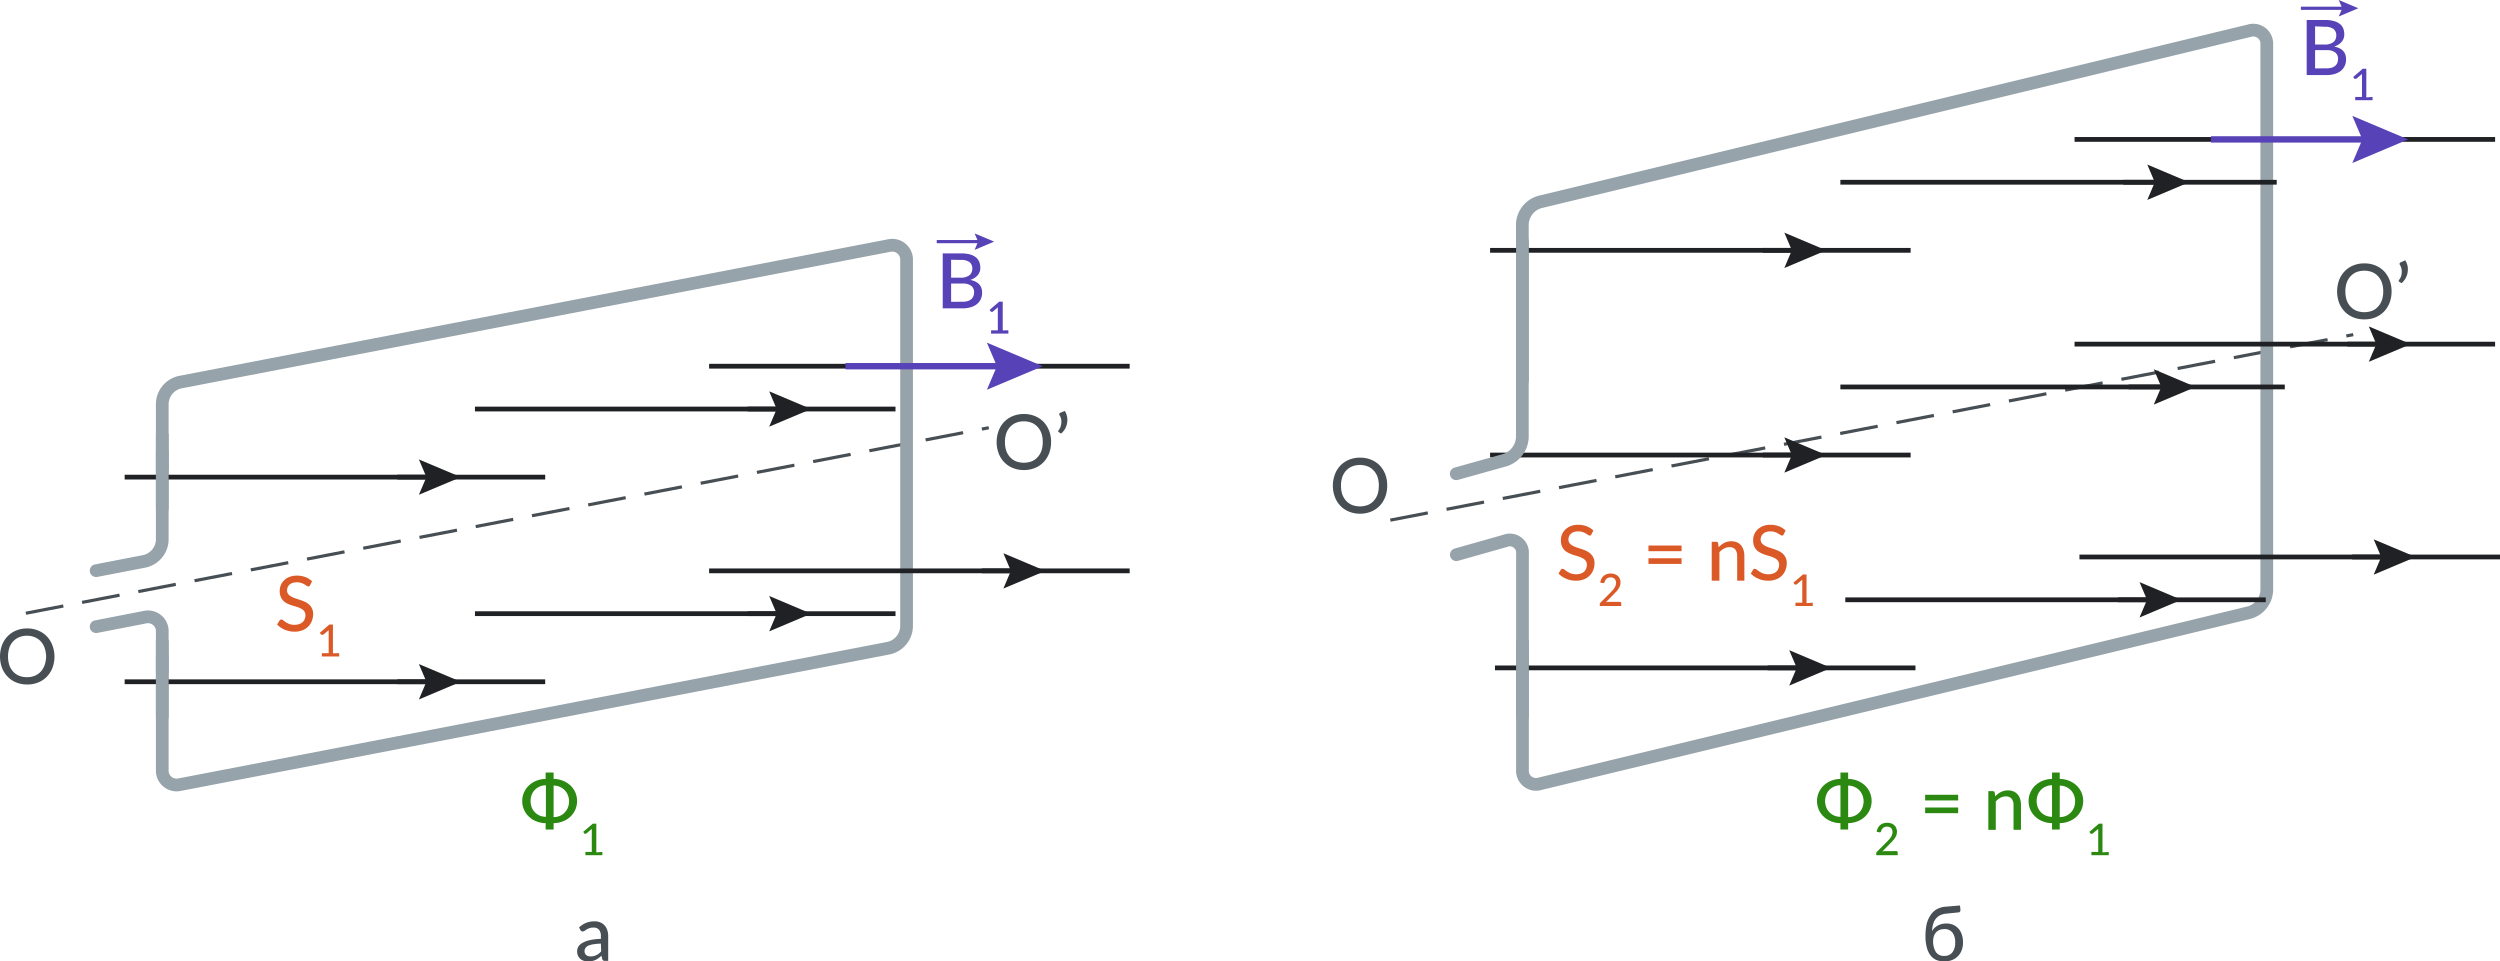 <?xml version="1.0" encoding="UTF-8"?>
<svg xmlns="http://www.w3.org/2000/svg" viewBox="0 0 392.88 151.09">
  <defs>
    <style>.cls-1{fill:#2b8911;}.cls-2{fill:#db5926;}.cls-11,.cls-3,.cls-4,.cls-5,.cls-7,.cls-9{fill:none;stroke-miterlimit:10;}.cls-3{stroke:#474f54;stroke-dasharray:6 3;}.cls-11,.cls-3{stroke-width:0.5px;}.cls-4,.cls-5{stroke:#96a3aa;stroke-width:2px;}.cls-5{stroke-linecap:round;}.cls-6{fill:#474f54;}.cls-7{stroke:#202124;stroke-width:0.75px;}.cls-8{fill:#202124;}.cls-11,.cls-9{stroke:#5842b7;}.cls-10{fill:#5842b7;}</style>
  </defs>
  <g id="Слой_2" data-name="Слой 2">
    <g id="Слой_1-2" data-name="Слой 1">
      <path class="cls-1" d="M87,122.41a4,4,0,0,1,1.5.3,3.79,3.79,0,0,1,1.17.75,3.42,3.42,0,0,1,.75,1.09,3.44,3.44,0,0,1,0,2.67,3.43,3.43,0,0,1-1.92,1.84,4,4,0,0,1-1.5.3v1H85.75v-1a4,4,0,0,1-1.5-.3,3.41,3.41,0,0,1-1.16-.75,3.13,3.13,0,0,1-.75-1.09,3.34,3.34,0,0,1-.27-1.34,3.28,3.28,0,0,1,.27-1.32,3.34,3.34,0,0,1,.76-1.1,3.74,3.74,0,0,1,1.16-.75,4,4,0,0,1,1.49-.3v-1H87Zm-1.21,1a2.31,2.31,0,0,0-1,.21,2.42,2.42,0,0,0-.76.53,2.32,2.32,0,0,0-.48.78,2.77,2.77,0,0,0,0,1.91,2.22,2.22,0,0,0,.48.78,2.29,2.29,0,0,0,.76.54,2.47,2.47,0,0,0,1,.2Zm1.21,5a2.4,2.4,0,0,0,1-.2,2.19,2.19,0,0,0,.76-.54,2.25,2.25,0,0,0,.49-.78,2.62,2.62,0,0,0,0-1.91,2.34,2.34,0,0,0-.49-.78,2.31,2.31,0,0,0-.76-.53,2.25,2.25,0,0,0-1-.21Z"></path>
      <path class="cls-1" d="M94.66,133.88v.52H92v-.52H93v-3.29c0-.11,0-.22,0-.33l-.85.72a.19.19,0,0,1-.1.05H92l-.08,0-.05,0-.22-.3,1.51-1.29h.55v4.51Z"></path>
      <path class="cls-2" d="M48.71,92a.49.49,0,0,1-.12.15.31.31,0,0,1-.17,0,.54.54,0,0,1-.25-.1,2.89,2.89,0,0,0-.34-.22,1.93,1.93,0,0,0-.5-.22,2,2,0,0,0-.69-.1,1.91,1.91,0,0,0-.66.1,1.38,1.38,0,0,0-.48.26,1.33,1.33,0,0,0-.29.41,1.35,1.35,0,0,0-.1.5.88.88,0,0,0,.18.57,1.3,1.3,0,0,0,.47.39,3.54,3.54,0,0,0,.65.29l.75.25a6.13,6.13,0,0,1,.75.29,2.59,2.59,0,0,1,.65.42,1.86,1.86,0,0,1,.47.63,2,2,0,0,1,.18.9A2.91,2.91,0,0,1,49,97.6a2.53,2.53,0,0,1-.57.87,2.5,2.5,0,0,1-.91.58,3.17,3.17,0,0,1-1.23.22,4.28,4.28,0,0,1-.81-.08,4.54,4.54,0,0,1-.74-.23,3.72,3.72,0,0,1-.65-.36,3,3,0,0,1-.54-.46l.37-.61a.35.35,0,0,1,.3-.17.48.48,0,0,1,.29.13,3.81,3.81,0,0,0,.4.29,2.7,2.7,0,0,0,.59.29,2.41,2.41,0,0,0,1.53,0,1.4,1.4,0,0,0,.52-.3,1.18,1.18,0,0,0,.33-.47,1.51,1.51,0,0,0,.12-.61,1,1,0,0,0-.18-.62,1.39,1.39,0,0,0-.46-.4,3.53,3.53,0,0,0-.65-.28L46,95.18a6.09,6.09,0,0,1-.75-.28,2.48,2.48,0,0,1-.66-.42,2.11,2.11,0,0,1-.46-.66,2.55,2.55,0,0,1,0-1.86,2.19,2.19,0,0,1,.52-.76,2.38,2.38,0,0,1,.85-.54,3.19,3.19,0,0,1,1.15-.2,3.85,3.85,0,0,1,1.34.23,3.21,3.21,0,0,1,1.06.66Z"></path>
      <path class="cls-2" d="M53.3,102.65v.52H50.58v-.52h1.07V99.36c0-.11,0-.22,0-.33l-.86.72a.14.14,0,0,1-.1,0h-.09l-.08,0-.05,0-.21-.3,1.5-1.3h.56v4.52Z"></path>
      <line class="cls-3" x1="4.06" y1="96.37" x2="155.39" y2="67.22"></line>
      <line class="cls-4" x1="25.5" y1="68.16" x2="25.5" y2="73.97"></line>
      <line class="cls-4" x1="25.5" y1="100.64" x2="25.5" y2="105.69"></line>
      <path class="cls-5" d="M15.11,98.48,22.72,97a2.25,2.25,0,0,1,2.78,2.3V121a2.26,2.26,0,0,0,2.79,2.3l111.39-21.45a3.6,3.6,0,0,0,2.79-3.37V40.9a2.26,2.26,0,0,0-2.79-2.3L28.29,60.06a3.57,3.57,0,0,0-2.79,3.37V84.84a3.57,3.57,0,0,1-2.78,3.37l-7.61,1.47"></path>
      <path class="cls-6" d="M8.56,103.17a5.06,5.06,0,0,1-.31,1.77,4.07,4.07,0,0,1-.88,1.39,3.75,3.75,0,0,1-1.35.91,4.42,4.42,0,0,1-1.74.33,4.51,4.51,0,0,1-1.75-.33,3.79,3.79,0,0,1-1.34-.91,4.07,4.07,0,0,1-.88-1.39,5.21,5.21,0,0,1,0-3.54,4.11,4.11,0,0,1,.88-1.4,3.93,3.93,0,0,1,1.34-.91,4.51,4.51,0,0,1,1.75-.33A4.42,4.42,0,0,1,6,99.09a3.88,3.88,0,0,1,1.35.91,4.11,4.11,0,0,1,.88,1.4A5.06,5.06,0,0,1,8.56,103.17Zm-1.31,0A4.25,4.25,0,0,0,7,101.79a2.87,2.87,0,0,0-.6-1,2.6,2.6,0,0,0-.94-.65,3,3,0,0,0-1.22-.23,3.06,3.06,0,0,0-1.23.23,2.69,2.69,0,0,0-.94.65,2.87,2.87,0,0,0-.6,1,4.64,4.64,0,0,0,0,2.76,3,3,0,0,0,.6,1,2.69,2.69,0,0,0,.94.65,3.24,3.24,0,0,0,1.23.22,3.16,3.16,0,0,0,1.22-.22,2.6,2.6,0,0,0,.94-.65,3,3,0,0,0,.6-1A4.25,4.25,0,0,0,7.25,103.17Z"></path>
      <path class="cls-6" d="M165.18,69.47a4.84,4.84,0,0,1-.31,1.77,4.2,4.2,0,0,1-.87,1.39,3.93,3.93,0,0,1-1.35.91,4.51,4.51,0,0,1-1.75.33,4.46,4.46,0,0,1-1.74-.33,3.75,3.75,0,0,1-1.35-.91,3.9,3.9,0,0,1-.87-1.39,5.06,5.06,0,0,1,0-3.54,4,4,0,0,1,.87-1.4,3.88,3.88,0,0,1,1.35-.91,4.46,4.46,0,0,1,1.74-.33,4.51,4.51,0,0,1,1.75.33,4.07,4.07,0,0,1,1.35.91,4.25,4.25,0,0,1,.87,1.4A4.84,4.84,0,0,1,165.18,69.47Zm-1.31,0a4.25,4.25,0,0,0-.21-1.38,2.87,2.87,0,0,0-.6-1,2.56,2.56,0,0,0-.93-.65,3.4,3.4,0,0,0-2.46,0,2.65,2.65,0,0,0-.93.65,2.87,2.87,0,0,0-.6,1,4.25,4.25,0,0,0-.21,1.38,4.21,4.21,0,0,0,.21,1.38,3,3,0,0,0,.6,1,2.65,2.65,0,0,0,.93.65,3.55,3.55,0,0,0,2.46,0,2.56,2.56,0,0,0,.93-.65,3,3,0,0,0,.6-1A4.21,4.21,0,0,0,163.87,69.47Z"></path>
      <path class="cls-6" d="M167.34,64.58a2.94,2.94,0,0,1,.36.93,2.76,2.76,0,0,1,0,.95,2.81,2.81,0,0,1-.31.91,2.92,2.92,0,0,1-.64.77l-.36-.23a.14.14,0,0,1-.09-.15.21.21,0,0,1,.07-.15,1.9,1.9,0,0,0,.26-.45,2.14,2.14,0,0,0,.14-.58,2,2,0,0,0,0-.65,1.84,1.84,0,0,0-.25-.66.3.3,0,0,1-.05-.25.24.24,0,0,1,.16-.15Z"></path>
      <line class="cls-7" x1="19.59" y1="74.98" x2="85.68" y2="74.98"></line>
      <line class="cls-7" x1="62.44" y1="74.98" x2="67.94" y2="74.98"></line>
      <polygon class="cls-8" points="65.83 77.75 67.01 74.98 65.83 72.2 72.42 74.98 65.83 77.75"></polygon>
      <line class="cls-7" x1="111.44" y1="57.55" x2="177.53" y2="57.55"></line>
      <line class="cls-9" x1="132.87" y1="57.55" x2="157.9" y2="57.55"></line>
      <polygon class="cls-10" points="155.09 61.25 156.67 57.55 155.09 53.85 163.87 57.55 155.09 61.25"></polygon>
      <line class="cls-7" x1="74.64" y1="64.28" x2="140.73" y2="64.28"></line>
      <line class="cls-7" x1="117.49" y1="64.28" x2="122.99" y2="64.28"></line>
      <polygon class="cls-8" points="120.88 67.05 122.06 64.28 120.88 61.5 127.47 64.28 120.88 67.05"></polygon>
      <line class="cls-7" x1="19.59" y1="107.14" x2="85.68" y2="107.14"></line>
      <line class="cls-7" x1="62.44" y1="107.14" x2="67.94" y2="107.14"></line>
      <polygon class="cls-8" points="65.83 109.92 67.01 107.14 65.83 104.36 72.42 107.14 65.83 109.92"></polygon>
      <line class="cls-7" x1="111.44" y1="89.71" x2="177.53" y2="89.71"></line>
      <line class="cls-7" x1="154.29" y1="89.71" x2="159.79" y2="89.71"></line>
      <polygon class="cls-8" points="157.68 92.49 158.86 89.72 157.68 86.94 164.27 89.72 157.68 92.49"></polygon>
      <line class="cls-7" x1="74.64" y1="96.44" x2="140.73" y2="96.44"></line>
      <line class="cls-7" x1="117.49" y1="96.44" x2="122.99" y2="96.44"></line>
      <polygon class="cls-8" points="120.88 99.22 122.06 96.44 120.88 93.66 127.47 96.44 120.88 99.22"></polygon>
      <line class="cls-5" x1="25.5" y1="71.06" x2="25.5" y2="79.89"></line>
      <line class="cls-5" x1="25.5" y1="103.17" x2="25.5" y2="112.61"></line>
      <path class="cls-10" d="M151,39.82a5.63,5.63,0,0,1,1.39.15,2.89,2.89,0,0,1,.95.45,1.93,1.93,0,0,1,.55.72,2.5,2.5,0,0,1,.17.94,2,2,0,0,1-.09.6,2.06,2.06,0,0,1-.3.54,2.16,2.16,0,0,1-.5.44,2.39,2.39,0,0,1-.7.33c1.25.25,1.87.91,1.87,2a2.35,2.35,0,0,1-.2,1,2.24,2.24,0,0,1-.59.78,2.75,2.75,0,0,1-1,.51,4.35,4.35,0,0,1-1.3.18h-3.1V39.82Zm-1.53,1v2.82h1.47a2.21,2.21,0,0,0,1.4-.38,1.29,1.29,0,0,0,.46-1,1.26,1.26,0,0,0-.44-1.07,2.2,2.2,0,0,0-1.36-.34Zm1.8,6.6a2.88,2.88,0,0,0,.83-.11,1.45,1.45,0,0,0,.56-.32,1.1,1.1,0,0,0,.32-.47,1.63,1.63,0,0,0,.1-.59,1.22,1.22,0,0,0-.44-1,2.1,2.1,0,0,0-1.37-.37h-1.8v2.87Z"></path>
      <path class="cls-10" d="M158.47,51.91v.52h-2.72v-.52h1.06V48.62c0-.11,0-.22,0-.33L156,49l-.1,0h-.09l-.08,0s0,0,0,0l-.21-.3,1.5-1.29h.56v4.51Z"></path>
      <line class="cls-11" x1="147.21" y1="37.97" x2="154.14" y2="37.97"></line>
      <polygon class="cls-10" points="153.16 39.27 153.71 37.97 153.16 36.68 156.23 37.97 153.16 39.27"></polygon>
      <path class="cls-6" d="M91,145.75a3.6,3.6,0,0,1,1.1-.72,3.52,3.52,0,0,1,1.32-.24,2.25,2.25,0,0,1,.92.17,1.83,1.83,0,0,1,.68.48,1.93,1.93,0,0,1,.41.73,2.77,2.77,0,0,1,.15.94V151h-.53a.48.48,0,0,1-.26-.06.37.37,0,0,1-.14-.21l-.13-.54a4.85,4.85,0,0,1-.46.38,2.92,2.92,0,0,1-.48.29,3,3,0,0,1-.53.17,3,3,0,0,1-.62.06,2.15,2.15,0,0,1-.68-.1,1.41,1.41,0,0,1-.55-.3,1.59,1.59,0,0,1-.37-.51,1.73,1.73,0,0,1-.13-.71,1.39,1.39,0,0,1,.19-.7,1.68,1.68,0,0,1,.64-.59,3.9,3.9,0,0,1,1.15-.43,8.28,8.28,0,0,1,1.75-.2v-.44a1.56,1.56,0,0,0-.29-1,1.09,1.09,0,0,0-.87-.34,2,2,0,0,0-.64.09,3.22,3.22,0,0,0-.45.21l-.33.22a.55.55,0,0,1-.29.09.37.37,0,0,1-.21-.06.52.52,0,0,1-.14-.16Zm3.43,2.54a9.15,9.15,0,0,0-1.21.11,3.81,3.81,0,0,0-.81.23A1.11,1.11,0,0,0,92,149a.77.77,0,0,0-.14.44.94.94,0,0,0,.07.39.71.71,0,0,0,.21.27.77.77,0,0,0,.3.15,1.17,1.17,0,0,0,.38.05,2.46,2.46,0,0,0,.49-.05,2,2,0,0,0,.43-.16,1.73,1.73,0,0,0,.38-.24,3.53,3.53,0,0,0,.35-.33Z"></path>
      <path class="cls-6" d="M305.93,143.57a2.94,2.94,0,0,0-1,.25,2.08,2.08,0,0,0-.71.56,2.34,2.34,0,0,0-.42.85,4,4,0,0,0-.17,1.1,2.15,2.15,0,0,1,.89-.87,2.51,2.51,0,0,1,.63-.25,3.24,3.24,0,0,1,.72-.08,2.72,2.72,0,0,1,1.09.21,2.42,2.42,0,0,1,.83.61,2.6,2.6,0,0,1,.52.94,3.91,3.91,0,0,1,.18,1.22,3.37,3.37,0,0,1-.21,1.23,2.61,2.61,0,0,1-.6.94,2.66,2.66,0,0,1-.93.6,3.38,3.38,0,0,1-1.21.21,3.42,3.42,0,0,1-1.17-.2,2.29,2.29,0,0,1-.93-.68,3.4,3.4,0,0,1-.62-1.25,6.78,6.78,0,0,1-.23-1.89,8.83,8.83,0,0,1,.17-1.76,4.29,4.29,0,0,1,.57-1.4,2.94,2.94,0,0,1,1-1,3.43,3.43,0,0,1,1.51-.43l2.18-.18.06.61a.51.51,0,0,1-.05.33.3.3,0,0,1-.28.15Zm-.41,6.65a1.54,1.54,0,0,0,1.3-.55,2.42,2.42,0,0,0,.44-1.55,2.47,2.47,0,0,0-.43-1.56,1.48,1.48,0,0,0-1.27-.55,2.17,2.17,0,0,0-.74.12,1.57,1.57,0,0,0-.91,1,3.2,3.2,0,0,0,.32,2.49A1.46,1.46,0,0,0,305.52,150.22Z"></path>
      <line class="cls-3" x1="218.49" y1="81.74" x2="369.82" y2="52.59"></line>
      <line class="cls-7" x1="234.17" y1="71.51" x2="300.26" y2="71.51"></line>
      <line class="cls-7" x1="277.02" y1="71.51" x2="282.52" y2="71.51"></line>
      <polygon class="cls-8" points="280.41 74.28 281.59 71.51 280.41 68.73 287 71.51 280.41 74.28"></polygon>
      <path class="cls-2" d="M250.08,84a.49.49,0,0,1-.12.15.31.31,0,0,1-.17,0,.45.45,0,0,1-.25-.1c-.09-.06-.2-.14-.34-.22a2.34,2.34,0,0,0-.5-.22,2,2,0,0,0-.69-.1,1.91,1.91,0,0,0-.66.1,1.25,1.25,0,0,0-.48.27,1.28,1.28,0,0,0-.29.4,1.35,1.35,0,0,0-.1.5.93.93,0,0,0,.18.58,1.53,1.53,0,0,0,.47.39,4.38,4.38,0,0,0,.65.28l.75.25a6.13,6.13,0,0,1,.75.29,2.93,2.93,0,0,1,.65.43,1.92,1.92,0,0,1,.47.62,2.06,2.06,0,0,1,.18.9,2.91,2.91,0,0,1-.2,1.07,2.57,2.57,0,0,1-1.48,1.46,3.37,3.37,0,0,1-1.23.21,4.28,4.28,0,0,1-.81-.08,3.74,3.74,0,0,1-.74-.23,3.68,3.68,0,0,1-.65-.35,3.5,3.5,0,0,1-.54-.47l.37-.61a.46.46,0,0,1,.12-.12.37.37,0,0,1,.18,0,.56.56,0,0,1,.29.13,4.43,4.43,0,0,0,.41.3,3.47,3.47,0,0,0,.58.29,2.43,2.43,0,0,0,.82.13,2.2,2.2,0,0,0,.71-.11,1.53,1.53,0,0,0,.53-.3,1.19,1.19,0,0,0,.32-.47,1.51,1.51,0,0,0,.12-.61,1,1,0,0,0-.18-.62,1.39,1.39,0,0,0-.46-.4,3.53,3.53,0,0,0-.65-.28l-.75-.23a6.13,6.13,0,0,1-.75-.29,2.48,2.48,0,0,1-.66-.42,2,2,0,0,1-.46-.65,2.37,2.37,0,0,1-.17-1,2.33,2.33,0,0,1,.18-.9,2.19,2.19,0,0,1,.52-.76,2.69,2.69,0,0,1,.85-.54,3.19,3.19,0,0,1,1.15-.2,3.85,3.85,0,0,1,1.34.23,3.24,3.24,0,0,1,1.06.67Z"></path>
      <path class="cls-2" d="M254.54,94.58a.23.23,0,0,1,.18.07.24.24,0,0,1,.06.17v.41h-3.37V95a.77.77,0,0,1,0-.15.36.36,0,0,1,.1-.14l1.59-1.6.36-.38a2.89,2.89,0,0,0,.27-.37,1.84,1.84,0,0,0,.17-.38,1.29,1.29,0,0,0,.07-.4,1.06,1.06,0,0,0-.07-.37.86.86,0,0,0-.18-.26.71.71,0,0,0-.28-.16.9.9,0,0,0-.34-.05.88.88,0,0,0-.33.05.81.81,0,0,0-.47.37,1.39,1.39,0,0,0-.12.28.32.32,0,0,1-.12.18.37.37,0,0,1-.22,0l-.36-.06a1.88,1.88,0,0,1,.2-.62,1.33,1.33,0,0,1,.36-.45,1.42,1.42,0,0,1,.5-.27,1.93,1.93,0,0,1,.6-.09,1.74,1.74,0,0,1,.61.1,1.15,1.15,0,0,1,.48.28,1.19,1.19,0,0,1,.32.44,1.38,1.38,0,0,1,.11.59,1.49,1.49,0,0,1-.08.52,1.88,1.88,0,0,1-.22.45,4.46,4.46,0,0,1-.33.43l-.4.41-1.27,1.3.29-.06.29,0Z"></path>
      <path class="cls-2" d="M259.06,85.73h5.2v.89h-5.2Zm0,2h5.2v.89h-5.2Z"></path>
      <path class="cls-2" d="M270.09,86a4.86,4.86,0,0,1,.41-.38,3.29,3.29,0,0,1,.46-.3,2.48,2.48,0,0,1,1.12-.26,2.24,2.24,0,0,1,.89.17,1.87,1.87,0,0,1,.64.47,2.13,2.13,0,0,1,.39.73,3.44,3.44,0,0,1,.13.94v3.88H273V87.35a1.59,1.59,0,0,0-.3-1,1.12,1.12,0,0,0-.92-.36,1.65,1.65,0,0,0-.84.22,2.78,2.78,0,0,0-.73.57v4.47H269V85.14h.7a.29.29,0,0,1,.31.23Z"></path>
      <path class="cls-2" d="M280.3,84a.5.5,0,0,1-.13.15.29.29,0,0,1-.17,0,.4.4,0,0,1-.24-.1l-.35-.22a2.48,2.48,0,0,0-.49-.22,2.09,2.09,0,0,0-.69-.1,1.93,1.93,0,0,0-.67.1,1.14,1.14,0,0,0-.47.27,1.17,1.17,0,0,0-.3.4,1.35,1.35,0,0,0-.1.5.93.93,0,0,0,.18.58,1.66,1.66,0,0,0,.47.39,4.38,4.38,0,0,0,.65.28l.75.25a6.13,6.13,0,0,1,.75.29,3,3,0,0,1,.66.43,1.93,1.93,0,0,1,.64,1.52,2.91,2.91,0,0,1-.2,1.07,2.5,2.5,0,0,1-1.48,1.46,3.37,3.37,0,0,1-1.23.21,4.28,4.28,0,0,1-.81-.08,3.45,3.45,0,0,1-.73-.23,3.78,3.78,0,0,1-.66-.35,3.5,3.5,0,0,1-.54-.47l.37-.61a.37.37,0,0,1,.13-.12.31.31,0,0,1,.17,0,.56.56,0,0,1,.29.13,4.43,4.43,0,0,0,.41.3,3.47,3.47,0,0,0,.58.29,2.43,2.43,0,0,0,.82.13,2.2,2.2,0,0,0,.71-.11,1.53,1.53,0,0,0,.53-.3,1.19,1.19,0,0,0,.32-.47,1.51,1.51,0,0,0,.12-.61,1,1,0,0,0-.18-.62,1.39,1.39,0,0,0-.46-.4,3.53,3.53,0,0,0-.65-.28l-.75-.23a6.13,6.13,0,0,1-.75-.29,2.65,2.65,0,0,1-.66-.42,2,2,0,0,1-.46-.65,2.55,2.55,0,0,1-.17-1,2.33,2.33,0,0,1,.18-.9,2.19,2.19,0,0,1,.52-.76,2.81,2.81,0,0,1,.85-.54,3.19,3.19,0,0,1,1.15-.2,3.85,3.85,0,0,1,1.34.23,3.24,3.24,0,0,1,1.06.67Z"></path>
      <path class="cls-2" d="M284.88,94.71v.52h-2.72v-.52h1.07V91.42c0-.11,0-.22,0-.33l-.86.73-.09.05h-.1l-.07,0-.06,0-.21-.3,1.5-1.29h.56v4.51Z"></path>
      <line class="cls-4" x1="239.26" y1="100.64" x2="239.26" y2="105.69"></line>
      <path class="cls-5" d="M228.87,87.17,236.53,85a2,2,0,0,1,2.73,2.07V121a2.13,2.13,0,0,0,2.76,2.17L353.47,96.27a3.79,3.79,0,0,0,2.76-3.5V7a2.13,2.13,0,0,0-2.76-2.17L242,31.74a3.78,3.78,0,0,0-2.76,3.5V68.72a3.94,3.94,0,0,1-2.73,3.59l-7.66,2.14"></path>
      <path class="cls-6" d="M218,76.33a4.84,4.84,0,0,1-.31,1.77,4.2,4.2,0,0,1-.87,1.39,3.93,3.93,0,0,1-1.35.91,4.51,4.51,0,0,1-1.75.33A4.42,4.42,0,0,1,212,80.4a3.75,3.75,0,0,1-1.35-.91,3.9,3.9,0,0,1-.87-1.39,5.06,5.06,0,0,1,0-3.54,4,4,0,0,1,.87-1.4,3.88,3.88,0,0,1,1.35-.91,4.42,4.42,0,0,1,1.74-.33,4.51,4.51,0,0,1,1.75.33,4.07,4.07,0,0,1,1.35.91,4.25,4.25,0,0,1,.87,1.4A4.84,4.84,0,0,1,218,76.33Zm-1.31,0a4.25,4.25,0,0,0-.21-1.38,2.87,2.87,0,0,0-.6-1,2.56,2.56,0,0,0-.93-.65,3.4,3.4,0,0,0-2.46,0,2.69,2.69,0,0,0-.94.65,3,3,0,0,0-.6,1,4.25,4.25,0,0,0-.21,1.38,4.21,4.21,0,0,0,.21,1.38,3.12,3.12,0,0,0,.6,1,2.69,2.69,0,0,0,.94.65,3.55,3.55,0,0,0,2.46,0,2.56,2.56,0,0,0,.93-.65,3,3,0,0,0,.6-1A4.21,4.21,0,0,0,216.68,76.33Z"></path>
      <path class="cls-6" d="M375.84,45.8a4.84,4.84,0,0,1-.31,1.77,4.2,4.2,0,0,1-.87,1.39,4.07,4.07,0,0,1-1.35.91,4.51,4.51,0,0,1-1.75.32,4.42,4.42,0,0,1-1.74-.32,3.88,3.88,0,0,1-1.35-.91,4.07,4.07,0,0,1-.88-1.39,5.21,5.21,0,0,1,0-3.54,4.11,4.11,0,0,1,.88-1.4,3.88,3.88,0,0,1,1.35-.91,4.42,4.42,0,0,1,1.74-.33,4.51,4.51,0,0,1,1.75.33,4.07,4.07,0,0,1,1.35.91,4.25,4.25,0,0,1,.87,1.4A4.84,4.84,0,0,1,375.84,45.8Zm-1.31,0a4.17,4.17,0,0,0-.21-1.38,2.87,2.87,0,0,0-.6-1,2.59,2.59,0,0,0-.93-.66,3.55,3.55,0,0,0-2.46,0,2.71,2.71,0,0,0-.94.66,2.87,2.87,0,0,0-.6,1,4.17,4.17,0,0,0-.21,1.38,4.25,4.25,0,0,0,.21,1.38,2.83,2.83,0,0,0,.6,1,2.59,2.59,0,0,0,.94.66,3.55,3.55,0,0,0,2.46,0,2.47,2.47,0,0,0,.93-.66,2.83,2.83,0,0,0,.6-1A4.25,4.25,0,0,0,374.53,45.8Z"></path>
      <path class="cls-6" d="M378,40.91a3.15,3.15,0,0,1,.36.92,3.1,3.1,0,0,1,0,1,2.78,2.78,0,0,1-.32.9,2.92,2.92,0,0,1-.63.78l-.36-.23a.15.15,0,0,1-.09-.16.26.26,0,0,1,.06-.14,1.91,1.91,0,0,0,.27-.45,2.14,2.14,0,0,0,.14-.58,2.06,2.06,0,0,0-.27-1.31.27.27,0,0,1-.05-.25.26.26,0,0,1,.15-.16Z"></path>
      <line class="cls-7" x1="234.17" y1="39.34" x2="300.26" y2="39.34"></line>
      <line class="cls-7" x1="277.02" y1="39.34" x2="282.52" y2="39.34"></line>
      <polygon class="cls-8" points="280.41 42.12 281.59 39.34 280.41 36.56 287 39.34 280.41 42.12"></polygon>
      <line class="cls-7" x1="289.22" y1="28.64" x2="357.79" y2="28.64"></line>
      <line class="cls-7" x1="333.68" y1="28.64" x2="339.56" y2="28.64"></line>
      <polygon class="cls-8" points="337.45 31.42 338.63 28.64 337.45 25.86 344.03 28.64 337.45 31.42"></polygon>
      <line class="cls-7" x1="326.02" y1="54.08" x2="392.11" y2="54.08"></line>
      <line class="cls-7" x1="368.87" y1="54.08" x2="374.37" y2="54.08"></line>
      <polygon class="cls-8" points="372.26 56.86 373.44 54.08 372.26 51.3 378.85 54.08 372.26 56.86"></polygon>
      <line class="cls-7" x1="289.22" y1="60.81" x2="359.06" y2="60.81"></line>
      <line class="cls-7" x1="334.51" y1="60.81" x2="340.57" y2="60.81"></line>
      <polygon class="cls-8" points="338.47 63.58 339.65 60.81 338.47 58.03 345.05 60.81 338.47 63.58"></polygon>
      <line class="cls-5" x1="239.26" y1="59.69" x2="239.26" y2="37.97"></line>
      <path class="cls-10" d="M365.35,3.14a5.16,5.16,0,0,1,1.39.16,2.54,2.54,0,0,1,.95.45,1.82,1.82,0,0,1,.55.71,2.54,2.54,0,0,1,.17.94,2,2,0,0,1-.09.6,1.91,1.91,0,0,1-.3.54,2.19,2.19,0,0,1-.5.45,3,3,0,0,1-.7.33c1.25.24,1.87.9,1.87,2a2.32,2.32,0,0,1-.2,1,2.19,2.19,0,0,1-.59.79,2.75,2.75,0,0,1-1,.51,4.35,4.35,0,0,1-1.3.18h-3.1V3.14Zm-1.53,1V7h1.47a2.15,2.15,0,0,0,1.4-.38,1.29,1.29,0,0,0,.46-1,1.26,1.26,0,0,0-.44-1.07,2.2,2.2,0,0,0-1.36-.34Zm1.8,6.6a2.88,2.88,0,0,0,.83-.11,1.57,1.57,0,0,0,.56-.31,1.23,1.23,0,0,0,.32-.47,1.72,1.72,0,0,0,.1-.6,1.22,1.22,0,0,0-.44-1,2.1,2.1,0,0,0-1.37-.37h-1.8v2.87Z"></path>
      <path class="cls-10" d="M372.85,15.23v.52h-2.72v-.52h1.06V11.94c0-.11,0-.21,0-.32l-.85.72a.31.31,0,0,1-.1.05h-.09a.13.13,0,0,1-.08,0l-.05,0-.21-.29,1.5-1.3h.56v4.51Z"></path>
      <line class="cls-11" x1="361.59" y1="1.3" x2="368.52" y2="1.3"></line>
      <polygon class="cls-10" points="367.54 2.59 368.09 1.3 367.54 0 370.61 1.3 367.54 2.59"></polygon>
      <line class="cls-7" x1="234.94" y1="104.96" x2="301.02" y2="104.96"></line>
      <line class="cls-7" x1="277.79" y1="104.96" x2="283.29" y2="104.96"></line>
      <polygon class="cls-8" points="281.18 107.74 282.36 104.96 281.18 102.18 287.76 104.96 281.18 107.74"></polygon>
      <line class="cls-7" x1="326.79" y1="87.53" x2="392.88" y2="87.53"></line>
      <line class="cls-7" x1="369.64" y1="87.53" x2="375.14" y2="87.53"></line>
      <polygon class="cls-8" points="373.03 90.31 374.21 87.53 373.03 84.76 379.62 87.53 373.03 90.31"></polygon>
      <line class="cls-7" x1="289.99" y1="94.26" x2="356.07" y2="94.26"></line>
      <line class="cls-7" x1="332.84" y1="94.26" x2="338.34" y2="94.26"></line>
      <polygon class="cls-8" points="336.23 97.04 337.41 94.26 336.23 91.48 342.81 94.26 336.23 97.04"></polygon>
      <line class="cls-5" x1="239.26" y1="103.16" x2="239.26" y2="112.61"></line>
      <line class="cls-7" x1="326.02" y1="21.91" x2="392.11" y2="21.91"></line>
      <line class="cls-9" x1="347.45" y1="21.91" x2="372.48" y2="21.91"></line>
      <polygon class="cls-10" points="369.67 25.62 371.25 21.91 369.67 18.21 378.45 21.91 369.67 25.62"></polygon>
      <path class="cls-1" d="M290.44,122.41a4,4,0,0,1,1.5.3,3.79,3.79,0,0,1,1.17.75,3.42,3.42,0,0,1,.75,1.09,3.44,3.44,0,0,1,0,2.67,3.43,3.43,0,0,1-1.92,1.84,4,4,0,0,1-1.5.3v1h-1.21v-1a4,4,0,0,1-1.5-.3,3.41,3.41,0,0,1-1.16-.75,3.13,3.13,0,0,1-.75-1.09,3.34,3.34,0,0,1-.27-1.34,3.28,3.28,0,0,1,.27-1.32,3.34,3.34,0,0,1,.76-1.1,3.74,3.74,0,0,1,1.16-.75,4,4,0,0,1,1.49-.3v-1h1.21Zm-1.21,1a2.31,2.31,0,0,0-1,.21,2.42,2.42,0,0,0-.76.53,2.32,2.32,0,0,0-.48.78,2.77,2.77,0,0,0,0,1.91,2.22,2.22,0,0,0,.48.78,2.29,2.29,0,0,0,.76.54,2.47,2.47,0,0,0,1,.2Zm1.21,5a2.4,2.4,0,0,0,1-.2,2.19,2.19,0,0,0,.76-.54,2.25,2.25,0,0,0,.49-.78,2.62,2.62,0,0,0,0-1.91,2.34,2.34,0,0,0-.49-.78,2.31,2.31,0,0,0-.76-.53,2.25,2.25,0,0,0-1-.21Z"></path>
      <path class="cls-1" d="M298,133.75a.21.21,0,0,1,.17.07.24.24,0,0,1,.06.17v.41h-3.37v-.24a.39.39,0,0,1,0-.14.46.46,0,0,1,.09-.15l1.59-1.59.36-.38a2.65,2.65,0,0,0,.27-.37,1.46,1.46,0,0,0,.18-.38,1.34,1.34,0,0,0,.06-.4.84.84,0,0,0-.07-.37.64.64,0,0,0-.18-.27.72.72,0,0,0-.27-.15,1,1,0,0,0-.68,0,.87.87,0,0,0-.27.14,1.1,1.1,0,0,0-.2.23.86.86,0,0,0-.11.28.33.33,0,0,1-.13.18.34.34,0,0,1-.21,0l-.36-.07a1.82,1.82,0,0,1,.19-.61,1.62,1.62,0,0,1,.36-.45,1.51,1.51,0,0,1,.5-.27,2,2,0,0,1,.61-.09,1.64,1.64,0,0,1,.6.1,1.25,1.25,0,0,1,.48.27,1.12,1.12,0,0,1,.32.45,1.38,1.38,0,0,1,.12.59,1.77,1.77,0,0,1-.08.52,2.13,2.13,0,0,1-.23.45,2.18,2.18,0,0,1-.33.42q-.18.21-.39.42l-1.28,1.3a1.59,1.59,0,0,1,.3-.06l.28,0Z"></path>
      <path class="cls-1" d="M302.54,124.9h5.19v.89h-5.19Zm0,2h5.19v.89h-5.19Z"></path>
      <path class="cls-1" d="M313.56,125.15a3,3,0,0,1,.42-.38,2,2,0,0,1,.46-.3,2.66,2.66,0,0,1,.52-.19,2.25,2.25,0,0,1,.6-.07,2.19,2.19,0,0,1,.88.17,1.78,1.78,0,0,1,.64.47,2,2,0,0,1,.39.73,3.1,3.1,0,0,1,.13.94v3.88h-1.17v-3.88a1.57,1.57,0,0,0-.3-1,1.15,1.15,0,0,0-.92-.36,1.81,1.81,0,0,0-.85.21,3,3,0,0,0-.72.58v4.47h-1.17v-6.09h.7a.28.28,0,0,1,.3.23Z"></path>
      <path class="cls-1" d="M323.69,122.41a4,4,0,0,1,1.5.3,3.91,3.91,0,0,1,1.17.75,3.42,3.42,0,0,1,.75,1.09,3.44,3.44,0,0,1,0,2.67,3.42,3.42,0,0,1-.75,1.09,3.56,3.56,0,0,1-1.17.75,4,4,0,0,1-1.5.3v1h-1.21v-1a4,4,0,0,1-1.5-.3,3.41,3.41,0,0,1-1.16-.75,3.3,3.3,0,0,1-.76-1.09,3.34,3.34,0,0,1-.26-1.34,3.12,3.12,0,0,1,.27-1.32,3.47,3.47,0,0,1,.75-1.1,3.91,3.91,0,0,1,1.17-.75,4,4,0,0,1,1.49-.3v-1h1.21Zm-1.21,1a2.25,2.25,0,0,0-1,.21,2.31,2.31,0,0,0-.76.53,2.51,2.51,0,0,0-.49.78,2.77,2.77,0,0,0,0,1.91,2.4,2.4,0,0,0,.49.78,2.19,2.19,0,0,0,.76.54,2.4,2.4,0,0,0,1,.2Zm1.21,5a2.47,2.47,0,0,0,1-.2,2.19,2.19,0,0,0,.76-.54,2.4,2.4,0,0,0,.49-.78,2.77,2.77,0,0,0,0-1.91,2.51,2.51,0,0,0-.49-.78,2.44,2.44,0,0,0-1.75-.74Z"></path>
      <path class="cls-1" d="M331.39,133.88v.52h-2.72v-.52h1.07v-3.29c0-.11,0-.22,0-.33l-.86.72a.14.14,0,0,1-.09.05h-.1l-.07,0-.06,0-.21-.3,1.5-1.29h.56v4.51Z"></path>
    </g>
  </g>
</svg>
